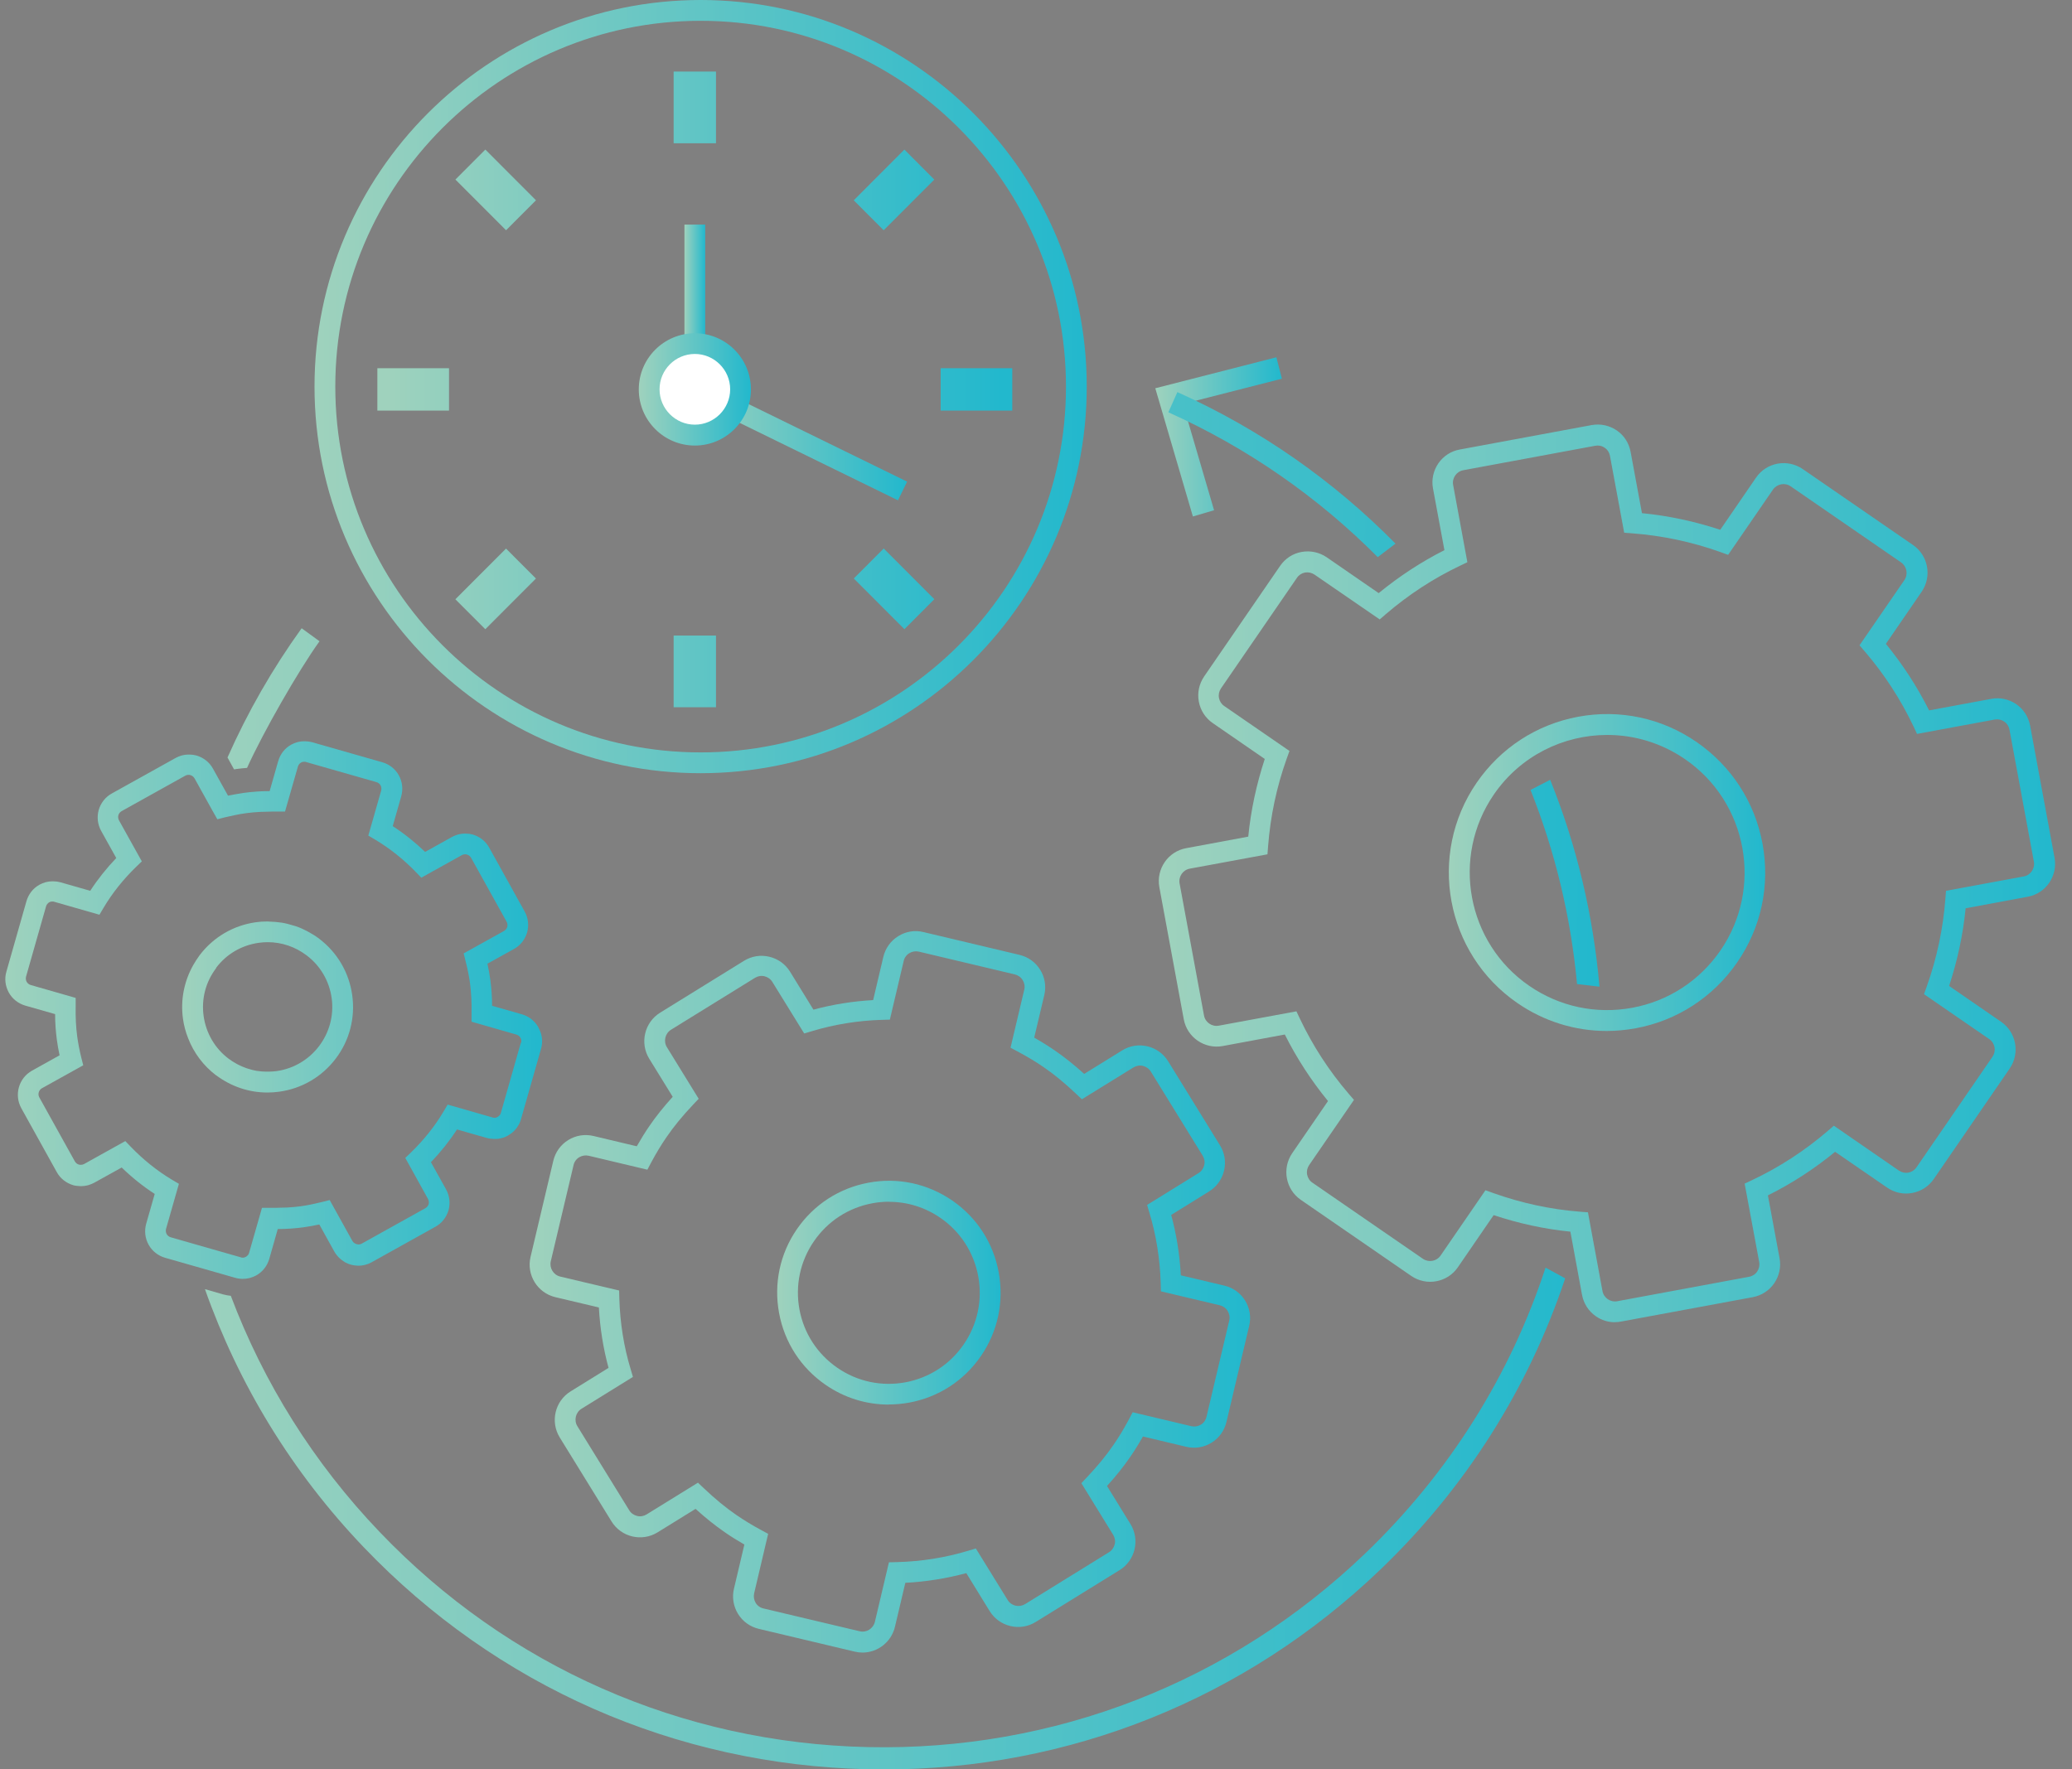 <svg xmlns="http://www.w3.org/2000/svg" width="96" height="82" viewBox="0 0 96 82" fill="none"><rect x="0" y="0" width="96" height="82" fill="#808080" stroke="none"/><g clip-path="url(#clip0_206_5939)"><path d="M32.673 10.409H31.711V18.047H32.673V10.409Z" fill="url(#paint0_linear_206_5939)"></path><path d="M32.409 17.614L31.986 18.48L41.605 23.187L42.028 22.321L32.409 17.614Z" fill="url(#paint1_linear_206_5939)"></path><path d="M32.193 20.168C33.362 20.168 34.31 19.218 34.31 18.047C34.31 16.876 33.362 15.927 32.193 15.927C31.024 15.927 30.076 16.876 30.076 18.047C30.076 19.218 31.024 20.168 32.193 20.168Z" fill="white"></path><path d="M32.194 20.649C30.76 20.649 29.596 19.483 29.596 18.047C29.596 16.611 30.76 15.445 32.194 15.445C33.628 15.445 34.792 16.611 34.792 18.047C34.792 19.483 33.628 20.649 32.194 20.649ZM32.194 16.404C31.289 16.404 30.558 17.141 30.558 18.042C30.558 18.943 31.294 19.681 32.194 19.681C33.094 19.681 33.83 18.943 33.83 18.042C33.83 17.141 33.094 16.404 32.194 16.404Z" fill="url(#paint2_linear_206_5939)"></path><path d="M32.673 3.816H31.711V6.139H32.673V3.816Z" fill="#003C4F"></path><path d="M32.673 29.955H31.711V32.277H32.673V29.955Z" fill="#003C4F"></path><path d="M20.304 17.565H17.984V18.529H20.304V17.565Z" fill="#003C4F"></path><path d="M46.401 17.565H44.082V18.529H46.401V17.565Z" fill="#003C4F"></path><path d="M22.487 7.639L21.807 8.321L23.447 9.963L24.127 9.282L22.487 7.639Z" fill="#003C4F"></path><path d="M40.944 26.128L40.264 26.81L41.904 28.452L42.584 27.77L40.944 26.128Z" fill="#003C4F"></path><path d="M41.902 7.64L40.262 9.283L40.942 9.964L42.582 8.322L41.902 7.64Z" fill="#003C4F"></path><path d="M23.445 26.131L21.805 27.773L22.485 28.454L24.125 26.812L23.445 26.131Z" fill="#003C4F"></path><path d="M32.673 3.816H31.711V6.139H32.673V3.816Z" fill="url(#paint3_linear_206_5939)"></path><path d="M32.673 29.955H31.711V32.277H32.673V29.955Z" fill="url(#paint4_linear_206_5939)"></path><path d="M20.304 17.565H17.984V18.529H20.304V17.565Z" fill="url(#paint5_linear_206_5939)"></path><path d="M46.401 17.565H44.082V18.529H46.401V17.565Z" fill="url(#paint6_linear_206_5939)"></path><path d="M22.487 7.639L21.807 8.321L23.447 9.963L24.127 9.282L22.487 7.639Z" fill="url(#paint7_linear_206_5939)"></path><path d="M40.944 26.128L40.264 26.81L41.904 28.452L42.584 27.77L40.944 26.128Z" fill="url(#paint8_linear_206_5939)"></path><path d="M41.902 7.64L40.262 9.283L40.942 9.964L42.582 8.322L41.902 7.64Z" fill="url(#paint9_linear_206_5939)"></path><path d="M23.445 26.131L21.805 27.773L22.485 28.454L24.125 26.812L23.445 26.131Z" fill="url(#paint10_linear_206_5939)"></path><path d="M32.673 3.816H31.711V6.139H32.673V3.816Z" stroke="url(#paint11_linear_206_5939)" stroke-miterlimit="10"></path><path d="M32.673 29.955H31.711V32.277H32.673V29.955Z" stroke="url(#paint12_linear_206_5939)" stroke-miterlimit="10"></path><path d="M20.304 17.565H17.984V18.529H20.304V17.565Z" stroke="url(#paint13_linear_206_5939)" stroke-miterlimit="10"></path><path d="M46.401 17.565H44.082V18.529H46.401V17.565Z" stroke="url(#paint14_linear_206_5939)" stroke-miterlimit="10"></path><path d="M22.487 7.639L21.807 8.321L23.447 9.963L24.127 9.282L22.487 7.639Z" stroke="url(#paint15_linear_206_5939)" stroke-miterlimit="10"></path><path d="M40.944 26.128L40.264 26.81L41.904 28.452L42.584 27.77L40.944 26.128Z" stroke="url(#paint16_linear_206_5939)" stroke-miterlimit="10"></path><path d="M41.902 7.64L40.262 9.283L40.942 9.964L42.582 8.322L41.902 7.64Z" stroke="url(#paint17_linear_206_5939)" stroke-miterlimit="10"></path><path d="M23.445 26.131L21.805 27.773L22.485 28.454L24.125 26.812L23.445 26.131Z" stroke="url(#paint18_linear_206_5939)" stroke-miterlimit="10"></path><path d="M74.819 61.278C74.506 61.278 74.208 61.187 73.943 61.004C73.602 60.768 73.375 60.416 73.298 60.006L72.759 57.081C71.556 56.961 70.363 56.7 69.204 56.315L67.544 58.734C67.062 59.438 66.091 59.616 65.388 59.134L60.269 55.606C59.566 55.12 59.388 54.156 59.869 53.447L61.529 51.028C60.745 50.069 60.076 49.038 59.528 47.944L56.65 48.479C55.813 48.633 55 48.079 54.846 47.236L53.715 41.116C53.561 40.277 54.114 39.463 54.956 39.309L57.834 38.774C57.954 37.554 58.214 36.35 58.599 35.174L56.188 33.511C55.847 33.275 55.62 32.923 55.544 32.514C55.467 32.104 55.558 31.695 55.789 31.352L59.311 26.225C59.547 25.883 59.898 25.652 60.307 25.579C60.716 25.507 61.125 25.594 61.467 25.825L63.877 27.488C64.825 26.712 65.845 26.042 66.923 25.497L66.394 22.64C66.317 22.23 66.408 21.82 66.639 21.478C66.875 21.136 67.226 20.905 67.635 20.833L73.746 19.7C74.155 19.628 74.564 19.715 74.905 19.946C75.247 20.177 75.473 20.534 75.55 20.943L76.075 23.782C77.306 23.902 78.524 24.163 79.703 24.553L81.362 22.134C81.598 21.792 81.95 21.565 82.359 21.488C82.763 21.416 83.177 21.502 83.518 21.734L88.638 25.261C89.34 25.748 89.518 26.712 89.037 27.42L87.377 29.839C88.161 30.798 88.83 31.829 89.379 32.923L92.256 32.389C92.665 32.311 93.074 32.403 93.416 32.634C93.757 32.87 93.983 33.222 94.06 33.632L95.191 39.752C95.345 40.595 94.792 41.405 93.95 41.559L91.072 42.094C90.952 43.313 90.692 44.518 90.307 45.694L92.718 47.356C93.42 47.843 93.598 48.807 93.117 49.515L89.595 54.643C89.359 54.985 89.008 55.211 88.599 55.288C88.19 55.365 87.781 55.274 87.44 55.043L85.024 53.38C84.062 54.17 83.018 54.85 81.911 55.399L82.45 58.31C82.527 58.715 82.436 59.129 82.205 59.471C81.969 59.813 81.618 60.04 81.209 60.117L75.098 61.249C75.002 61.269 74.91 61.274 74.814 61.274L74.819 61.278ZM68.828 55.163L69.175 55.288C70.484 55.756 71.84 56.05 73.202 56.156L73.573 56.185L74.246 59.833C74.304 60.151 74.612 60.363 74.929 60.305L81.04 59.172C81.194 59.144 81.329 59.057 81.415 58.927C81.502 58.797 81.536 58.642 81.507 58.488L80.833 54.855L81.17 54.696C82.431 54.103 83.614 53.332 84.687 52.411L84.966 52.17L87.983 54.252C88.113 54.339 88.267 54.373 88.421 54.344C88.575 54.315 88.71 54.228 88.796 54.098L92.319 48.971C92.405 48.841 92.439 48.686 92.41 48.532C92.381 48.378 92.294 48.243 92.165 48.156L89.143 46.075L89.268 45.727C89.74 44.407 90.028 43.038 90.134 41.655L90.163 41.284L93.762 40.619C94.08 40.562 94.291 40.253 94.234 39.935L93.103 33.815C93.074 33.661 92.987 33.526 92.857 33.439C92.728 33.352 92.573 33.319 92.42 33.347L88.82 34.013L88.662 33.675C88.07 32.427 87.31 31.251 86.395 30.186L86.155 29.907L88.234 26.885C88.416 26.62 88.349 26.254 88.084 26.066L82.965 22.538C82.7 22.355 82.335 22.423 82.147 22.688L80.068 25.714L79.722 25.589C78.394 25.112 77.013 24.823 75.622 24.717L75.252 24.688L74.593 21.127C74.564 20.972 74.477 20.837 74.347 20.751C74.217 20.659 74.063 20.63 73.909 20.659L67.799 21.792C67.481 21.849 67.269 22.158 67.327 22.476L67.986 26.056L67.654 26.215C66.418 26.803 65.258 27.56 64.204 28.466L63.925 28.707L60.904 26.63C60.774 26.543 60.62 26.509 60.466 26.533C60.312 26.562 60.177 26.649 60.09 26.779L56.568 31.907C56.482 32.037 56.448 32.191 56.477 32.345C56.506 32.499 56.593 32.634 56.722 32.721L59.744 34.803L59.619 35.15C59.147 36.47 58.859 37.839 58.753 39.222L58.724 39.593L55.125 40.258C54.807 40.316 54.596 40.624 54.653 40.942L55.784 47.062C55.842 47.38 56.15 47.592 56.467 47.535L60.066 46.87L60.225 47.207C60.817 48.455 61.577 49.631 62.492 50.696L62.732 50.975L60.654 53.997C60.567 54.127 60.533 54.281 60.562 54.435C60.591 54.59 60.678 54.725 60.807 54.811L65.927 58.339C66.196 58.522 66.562 58.455 66.745 58.189L68.824 55.163H68.828Z" fill="url(#paint19_linear_206_5939)"></path><path d="M74.439 47.78C72.971 47.78 71.537 47.337 70.301 46.484C66.971 44.19 66.124 39.612 68.415 36.277C69.526 34.663 71.196 33.574 73.121 33.217C75.045 32.861 76.994 33.275 78.606 34.388C80.218 35.502 81.305 37.174 81.661 39.101C82.017 41.029 81.603 42.981 80.492 44.595C79.38 46.209 77.711 47.298 75.786 47.655C75.334 47.737 74.886 47.78 74.439 47.78ZM74.468 34.061C72.442 34.061 70.445 35.025 69.213 36.822C67.226 39.718 67.958 43.699 70.854 45.689C72.254 46.653 73.948 47.014 75.623 46.706C77.297 46.397 78.745 45.453 79.712 44.05C81.7 41.154 80.968 37.174 78.072 35.184C76.97 34.427 75.714 34.061 74.473 34.061H74.468Z" fill="url(#paint20_linear_206_5939)"></path><path d="M39.959 76.588C39.843 76.588 39.723 76.574 39.603 76.545L35.157 75.489C34.753 75.393 34.411 75.147 34.195 74.796C33.978 74.444 33.911 74.025 34.007 73.624L34.488 71.581C34.161 71.393 33.858 71.205 33.569 71.003C33.131 70.699 32.689 70.348 32.227 69.928L30.466 71.017C29.739 71.466 28.782 71.239 28.334 70.511L25.933 66.618C25.486 65.89 25.712 64.931 26.438 64.483L28.195 63.394C27.949 62.488 27.8 61.553 27.747 60.594L25.731 60.117C24.899 59.919 24.384 59.081 24.581 58.252L25.635 53.799C25.731 53.394 25.977 53.052 26.328 52.835C26.679 52.618 27.098 52.551 27.497 52.647L29.503 53.124C29.696 52.787 29.888 52.474 30.095 52.175C30.398 51.732 30.75 51.293 31.168 50.831L30.081 49.067C29.633 48.339 29.86 47.38 30.586 46.932L34.474 44.527C34.825 44.311 35.244 44.243 35.643 44.34C36.047 44.436 36.389 44.682 36.605 45.033L37.688 46.792C38.583 46.551 39.507 46.402 40.455 46.349L40.926 44.349C41.022 43.944 41.268 43.602 41.619 43.385C41.97 43.168 42.384 43.096 42.788 43.197L47.234 44.253C47.638 44.349 47.98 44.595 48.196 44.947C48.413 45.298 48.48 45.713 48.384 46.118L47.917 48.089C48.269 48.286 48.586 48.489 48.889 48.696C49.327 48.999 49.77 49.351 50.232 49.77L51.993 48.681C52.719 48.228 53.677 48.46 54.124 49.187L56.525 53.081C56.742 53.433 56.809 53.847 56.713 54.252C56.617 54.657 56.371 54.999 56.02 55.216L54.264 56.305C54.509 57.211 54.658 58.146 54.711 59.105L56.727 59.582C57.132 59.678 57.473 59.924 57.69 60.276C57.906 60.628 57.974 61.047 57.877 61.447L56.824 65.9C56.727 66.304 56.482 66.647 56.131 66.863C55.779 67.08 55.366 67.148 54.962 67.051L52.955 66.574C52.763 66.912 52.57 67.225 52.363 67.524C52.055 67.972 51.709 68.406 51.29 68.868L52.378 70.632C52.825 71.36 52.599 72.319 51.873 72.767L47.985 75.171C47.633 75.388 47.215 75.456 46.816 75.359C46.411 75.263 46.07 75.017 45.853 74.665L44.771 72.906C43.856 73.152 42.908 73.306 41.946 73.355L41.465 75.393C41.297 76.106 40.661 76.588 39.959 76.588ZM32.342 68.719L32.612 68.974C33.136 69.471 33.627 69.875 34.113 70.208C34.469 70.454 34.849 70.685 35.268 70.911L35.59 71.085L34.941 73.841C34.907 73.996 34.931 74.15 35.013 74.285C35.094 74.42 35.224 74.511 35.378 74.545L39.829 75.6C40.142 75.677 40.459 75.48 40.536 75.162L41.186 72.405L41.556 72.396C42.692 72.367 43.803 72.188 44.857 71.87L45.213 71.764L46.686 74.15C46.767 74.285 46.897 74.376 47.051 74.415C47.205 74.448 47.359 74.424 47.494 74.343L51.382 71.938C51.516 71.856 51.608 71.726 51.646 71.572C51.685 71.417 51.656 71.263 51.574 71.128L50.102 68.738L50.357 68.468C50.862 67.933 51.252 67.456 51.589 66.965C51.839 66.603 52.075 66.213 52.306 65.779L52.479 65.451L55.197 66.097C55.351 66.131 55.505 66.107 55.64 66.025C55.775 65.943 55.866 65.813 55.9 65.659L56.953 61.201C56.992 61.047 56.963 60.893 56.881 60.758C56.8 60.623 56.67 60.531 56.516 60.493L53.788 59.847L53.778 59.476C53.744 58.348 53.571 57.245 53.253 56.199L53.148 55.842L55.529 54.368C55.664 54.286 55.755 54.156 55.794 54.002C55.832 53.847 55.804 53.693 55.722 53.558L53.321 49.664C53.239 49.529 53.109 49.438 52.955 49.399C52.806 49.361 52.647 49.39 52.512 49.472L50.126 50.946L49.856 50.691C49.322 50.185 48.846 49.795 48.355 49.457C47.994 49.207 47.595 48.971 47.148 48.73L46.82 48.556L47.456 45.867C47.494 45.713 47.465 45.559 47.383 45.424C47.301 45.289 47.172 45.197 47.018 45.159L42.572 44.103C42.418 44.07 42.264 44.094 42.129 44.176C41.994 44.258 41.903 44.388 41.869 44.542L41.229 47.255L40.859 47.265C39.742 47.298 38.65 47.477 37.616 47.79L37.26 47.896L35.787 45.511C35.706 45.376 35.576 45.284 35.422 45.245C35.268 45.207 35.114 45.236 34.979 45.318L31.091 47.722C30.817 47.891 30.73 48.257 30.899 48.532L32.371 50.922L32.116 51.192C31.62 51.717 31.216 52.209 30.884 52.696C30.634 53.057 30.403 53.443 30.167 53.881L29.994 54.209L27.276 53.563C27.127 53.529 26.968 53.553 26.833 53.635C26.698 53.717 26.607 53.847 26.573 54.002L25.519 58.454C25.447 58.767 25.64 59.086 25.957 59.163L28.686 59.808L28.695 60.179C28.729 61.307 28.902 62.411 29.22 63.456L29.325 63.813L26.944 65.288C26.669 65.456 26.583 65.823 26.751 66.097L29.152 69.991C29.234 70.126 29.364 70.218 29.518 70.256C29.672 70.295 29.826 70.266 29.96 70.184L32.347 68.709L32.342 68.719Z" fill="url(#paint21_linear_206_5939)"></path><path d="M41.172 65.095C40.137 65.095 39.122 64.782 38.251 64.18C37.111 63.394 36.346 62.213 36.096 60.85C35.845 59.491 36.134 58.112 36.918 56.97C37.703 55.828 38.881 55.062 40.243 54.811C41.605 54.556 42.976 54.855 44.116 55.635C45.257 56.421 46.022 57.602 46.272 58.965C46.522 60.329 46.233 61.703 45.449 62.845C44.665 63.987 43.486 64.753 42.124 65.004C41.807 65.061 41.489 65.09 41.172 65.09V65.095ZM41.191 55.693C40.931 55.693 40.676 55.717 40.416 55.766C39.31 55.973 38.352 56.594 37.712 57.525C37.072 58.455 36.837 59.572 37.039 60.681C37.245 61.789 37.866 62.748 38.795 63.389C39.723 64.03 40.84 64.266 41.946 64.064C43.053 63.857 44.015 63.235 44.651 62.305C45.29 61.375 45.526 60.257 45.324 59.148C45.117 58.04 44.496 57.076 43.568 56.44C42.856 55.949 42.033 55.698 41.191 55.698V55.693Z" fill="url(#paint22_linear_206_5939)"></path><path d="M55.269 23.936L53.527 17.994L59.138 16.558L59.393 17.551L54.807 18.722L56.251 23.647L55.269 23.936Z" fill="url(#paint23_linear_206_5939)"></path><path d="M54.551 18.172L54.133 19.107C57.823 20.765 61.09 23.059 63.833 25.82L64.656 25.194C61.807 22.302 58.406 19.902 54.551 18.172Z" fill="url(#paint24_linear_206_5939)"></path><path d="M10.94 35.641C11.104 35.617 11.277 35.603 11.446 35.588C12.187 33.95 13.813 31.097 14.804 29.719L13.976 29.116C12.615 31.005 11.47 33.01 10.541 35.106L10.844 35.656C10.878 35.656 10.907 35.646 10.94 35.641Z" fill="url(#paint25_linear_206_5939)"></path><path d="M10.007 49.828C10.705 50.354 11.532 50.633 12.389 50.633C12.572 50.633 12.754 50.619 12.937 50.595C13.986 50.45 14.915 49.906 15.555 49.062C16.195 48.219 16.464 47.173 16.32 46.127C16.175 45.077 15.632 44.147 14.79 43.506C14.636 43.386 14.467 43.284 14.299 43.193C14.265 43.173 14.236 43.154 14.203 43.14C14.039 43.053 13.871 42.981 13.697 42.923C13.664 42.913 13.63 42.904 13.596 42.894C13.423 42.841 13.25 42.793 13.072 42.764C13.062 42.764 13.048 42.759 13.038 42.759C12.851 42.73 12.663 42.716 12.475 42.711C12.456 42.711 12.432 42.706 12.413 42.706C12.393 42.706 12.374 42.706 12.355 42.706C12.191 42.706 12.028 42.716 11.864 42.74C10.815 42.884 9.887 43.429 9.247 44.272C9.136 44.422 9.04 44.576 8.948 44.735C8.53 45.482 8.357 46.344 8.477 47.212C8.52 47.525 8.602 47.829 8.717 48.118C8.977 48.792 9.42 49.385 10.007 49.833V49.828ZM10.012 44.855C10.493 44.214 11.2 43.805 11.989 43.694C12.129 43.675 12.268 43.665 12.403 43.665C13.053 43.665 13.678 43.877 14.207 44.277C14.847 44.759 15.256 45.467 15.367 46.258C15.593 47.896 14.443 49.414 12.807 49.641C12.687 49.655 12.562 49.665 12.442 49.665C12.413 49.665 12.379 49.665 12.35 49.665C12.206 49.665 12.062 49.655 11.922 49.631C11.917 49.631 11.908 49.631 11.903 49.631C11.763 49.607 11.628 49.573 11.498 49.53C11.475 49.52 11.45 49.515 11.421 49.506C11.292 49.462 11.162 49.404 11.037 49.342C11.013 49.327 10.989 49.313 10.964 49.303C10.835 49.231 10.709 49.154 10.594 49.067C9.954 48.585 9.545 47.877 9.434 47.087C9.324 46.291 9.531 45.501 10.017 44.865L10.012 44.855Z" fill="url(#paint26_linear_206_5939)"></path><path d="M24.947 47.616C24.783 47.318 24.509 47.106 24.186 47.009L22.8 46.614C22.8 46.185 22.767 45.79 22.719 45.419C22.685 45.173 22.642 44.927 22.584 44.662L23.816 43.978C24.114 43.814 24.326 43.539 24.422 43.217C24.513 42.889 24.475 42.547 24.311 42.248L22.666 39.284C22.502 38.986 22.228 38.773 21.905 38.677C21.8 38.648 21.699 38.634 21.593 38.634C21.564 38.634 21.53 38.634 21.501 38.634C21.434 38.634 21.367 38.643 21.299 38.658C21.27 38.663 21.241 38.667 21.213 38.677C21.121 38.706 21.03 38.74 20.943 38.788L19.697 39.482C19.23 39.034 18.73 38.634 18.196 38.287L18.59 36.904C18.682 36.576 18.643 36.234 18.48 35.935C18.316 35.636 18.042 35.424 17.719 35.328L14.462 34.398C14.356 34.369 14.25 34.355 14.149 34.355C14.12 34.355 14.087 34.355 14.058 34.355C13.991 34.355 13.923 34.364 13.851 34.379C13.822 34.383 13.793 34.388 13.764 34.398C13.673 34.427 13.582 34.461 13.495 34.509C13.197 34.672 12.985 34.947 12.889 35.275L12.494 36.663C12.066 36.663 11.671 36.697 11.301 36.745C11.281 36.745 11.267 36.749 11.248 36.754C11.027 36.788 10.8 36.827 10.565 36.875L10.29 36.383L9.867 35.622C9.703 35.323 9.429 35.111 9.107 35.015C9.001 34.986 8.9 34.971 8.794 34.971C8.765 34.971 8.731 34.971 8.703 34.971C8.635 34.971 8.563 34.981 8.496 34.995C8.467 35 8.438 35.005 8.409 35.015C8.318 35.044 8.226 35.077 8.14 35.126L5.18 36.774C4.882 36.938 4.67 37.212 4.574 37.535C4.483 37.863 4.521 38.205 4.685 38.504L5.387 39.766C4.935 40.239 4.531 40.745 4.18 41.284L2.799 40.889C2.693 40.86 2.587 40.846 2.486 40.846C2.457 40.846 2.423 40.846 2.395 40.846C2.327 40.846 2.26 40.855 2.188 40.87C2.159 40.875 2.13 40.879 2.101 40.889C2.01 40.918 1.918 40.952 1.832 41C1.533 41.164 1.322 41.438 1.225 41.766L0.297 45.029C0.2 45.356 0.244 45.698 0.407 45.997C0.571 46.296 0.845 46.508 1.168 46.604L2.553 46.999C2.553 47.428 2.587 47.824 2.635 48.195C2.669 48.426 2.707 48.667 2.76 48.908L1.48 49.621C0.869 49.963 0.648 50.739 0.985 51.356L2.63 54.32C2.794 54.618 3.068 54.83 3.391 54.927C3.492 54.956 3.597 54.965 3.703 54.97C3.732 54.97 3.766 54.97 3.795 54.97C3.862 54.97 3.929 54.961 4.002 54.946C4.03 54.941 4.059 54.936 4.088 54.927C4.18 54.898 4.271 54.864 4.362 54.816L5.638 54.108C6.114 54.57 6.624 54.98 7.168 55.332L6.773 56.715C6.682 57.042 6.72 57.385 6.884 57.683C7.047 57.982 7.322 58.194 7.644 58.29L9.434 58.801L10.613 59.139L10.901 59.221C11.017 59.254 11.137 59.269 11.253 59.269C11.464 59.269 11.676 59.216 11.869 59.11C12.167 58.946 12.379 58.671 12.475 58.348L12.869 56.96C13.298 56.96 13.692 56.927 14.063 56.879C14.303 56.845 14.544 56.801 14.794 56.748L15.492 58.006C15.545 58.102 15.607 58.18 15.679 58.257C15.699 58.276 15.723 58.3 15.742 58.319C15.8 58.372 15.862 58.42 15.925 58.459C15.949 58.474 15.968 58.488 15.992 58.502C16.079 58.551 16.17 58.589 16.266 58.613C16.281 58.613 16.295 58.618 16.31 58.623C16.391 58.642 16.478 58.652 16.56 58.657C16.589 58.657 16.622 58.657 16.651 58.657C16.719 58.657 16.786 58.647 16.853 58.633C16.882 58.628 16.911 58.623 16.94 58.613C17.036 58.589 17.128 58.551 17.214 58.502L20.173 56.854C20.472 56.691 20.683 56.416 20.78 56.093C20.871 55.765 20.832 55.423 20.669 55.124L19.966 53.862C20.419 53.389 20.823 52.883 21.174 52.344L22.555 52.739C22.661 52.768 22.767 52.778 22.868 52.782C22.916 52.782 22.959 52.782 23.007 52.782C23.031 52.782 23.06 52.782 23.084 52.778C23.152 52.768 23.214 52.753 23.277 52.734C23.287 52.734 23.296 52.734 23.306 52.729C23.378 52.705 23.445 52.676 23.513 52.638C23.532 52.628 23.551 52.614 23.57 52.604C23.619 52.575 23.662 52.546 23.705 52.513C23.724 52.498 23.744 52.479 23.768 52.459C23.806 52.426 23.84 52.392 23.873 52.353C23.893 52.334 23.907 52.31 23.926 52.291C23.96 52.247 23.989 52.204 24.013 52.156C24.027 52.137 24.037 52.112 24.052 52.093C24.085 52.021 24.119 51.949 24.138 51.871L25.067 48.609C25.163 48.281 25.12 47.939 24.956 47.641L24.947 47.616ZM24.133 48.32L23.205 51.582C23.195 51.621 23.176 51.655 23.152 51.684C23.142 51.693 23.137 51.698 23.128 51.708C23.108 51.727 23.094 51.741 23.07 51.756C23.06 51.761 23.046 51.77 23.036 51.775C23.012 51.785 22.993 51.794 22.969 51.799C22.954 51.799 22.945 51.804 22.93 51.804C22.926 51.804 22.916 51.804 22.911 51.804C22.882 51.804 22.853 51.804 22.825 51.79L20.741 51.192L20.553 51.51C20.145 52.199 19.634 52.835 19.043 53.409L18.778 53.664L19.832 55.568C19.87 55.64 19.88 55.727 19.861 55.804C19.837 55.886 19.784 55.948 19.711 55.992L16.752 57.64C16.709 57.664 16.661 57.674 16.618 57.674C16.618 57.674 16.608 57.674 16.603 57.674C16.593 57.674 16.589 57.669 16.579 57.669C16.541 57.669 16.507 57.654 16.473 57.64C16.459 57.635 16.449 57.63 16.435 57.621C16.391 57.592 16.358 57.563 16.329 57.515L15.275 55.616L14.914 55.708C14.563 55.794 14.241 55.862 13.923 55.905C13.726 55.934 13.514 55.948 13.298 55.963C13.225 55.963 13.153 55.963 13.081 55.968C12.893 55.972 12.711 55.982 12.508 55.977H12.138L11.541 58.064C11.532 58.102 11.512 58.136 11.488 58.165C11.484 58.175 11.474 58.184 11.464 58.189C11.445 58.209 11.431 58.223 11.407 58.237C11.397 58.247 11.383 58.252 11.373 58.257C11.349 58.266 11.33 58.276 11.306 58.281C11.291 58.281 11.281 58.286 11.267 58.286C11.262 58.286 11.253 58.286 11.248 58.286C11.219 58.286 11.19 58.286 11.161 58.271L10.266 58.016L9.102 57.683L7.909 57.341C7.827 57.317 7.764 57.264 7.721 57.192C7.682 57.119 7.673 57.033 7.692 56.956L8.289 54.864L7.971 54.676C7.278 54.262 6.638 53.746 6.061 53.149L5.806 52.883L3.891 53.949C3.848 53.973 3.8 53.982 3.756 53.982C3.751 53.982 3.747 53.982 3.742 53.982C3.713 53.982 3.684 53.982 3.655 53.973C3.573 53.949 3.511 53.895 3.468 53.823L1.822 50.859C1.74 50.71 1.793 50.522 1.942 50.435L3.857 49.37L3.766 49.014C3.684 48.681 3.621 48.354 3.578 48.04C3.52 47.611 3.496 47.149 3.506 46.619V46.248L1.423 45.65C1.341 45.626 1.278 45.573 1.235 45.501C1.196 45.428 1.187 45.347 1.206 45.265L2.135 42.002C2.159 41.92 2.212 41.858 2.284 41.814C2.327 41.79 2.37 41.781 2.419 41.781C2.423 41.781 2.428 41.781 2.433 41.781C2.462 41.781 2.491 41.781 2.52 41.795L4.608 42.393L4.796 42.075C5.205 41.385 5.715 40.749 6.306 40.176L6.571 39.92L5.512 38.017C5.474 37.945 5.464 37.863 5.484 37.781C5.508 37.699 5.561 37.636 5.633 37.593L8.592 35.945C8.635 35.921 8.678 35.911 8.727 35.911C8.727 35.911 8.736 35.911 8.741 35.911C8.77 35.911 8.799 35.911 8.828 35.925C8.909 35.95 8.972 36.003 9.015 36.075L9.833 37.55L10.069 37.969L10.43 37.877C10.569 37.843 10.704 37.815 10.839 37.786C11.036 37.742 11.233 37.709 11.421 37.684C11.618 37.656 11.83 37.641 12.047 37.627C12.119 37.627 12.191 37.627 12.263 37.622C12.379 37.622 12.484 37.612 12.605 37.612C12.682 37.612 12.759 37.612 12.836 37.612H13.206L13.803 35.526C13.827 35.444 13.88 35.381 13.952 35.338C13.995 35.313 14.039 35.304 14.087 35.304C14.091 35.304 14.096 35.304 14.101 35.304C14.13 35.304 14.159 35.304 14.188 35.318L17.445 36.248C17.527 36.273 17.59 36.325 17.633 36.398C17.671 36.47 17.681 36.557 17.662 36.634L17.065 38.725L17.383 38.913C18.061 39.318 18.696 39.824 19.264 40.412L19.519 40.677L21.405 39.627C21.448 39.602 21.492 39.593 21.54 39.593C21.545 39.593 21.549 39.593 21.554 39.593C21.583 39.593 21.612 39.593 21.641 39.607C21.723 39.631 21.785 39.684 21.828 39.757L23.474 42.72C23.513 42.793 23.522 42.874 23.503 42.956C23.479 43.038 23.426 43.101 23.354 43.144L21.482 44.185L21.573 44.547C21.665 44.908 21.732 45.241 21.776 45.559C21.833 45.987 21.857 46.45 21.848 46.98V47.351L23.931 47.949C24.095 47.997 24.191 48.17 24.143 48.334L24.133 48.32Z" fill="url(#paint27_linear_206_5939)"></path><path d="M71.826 36.138L70.912 36.61C72.048 39.458 72.779 42.484 73.068 45.607L74.107 45.727C73.818 42.393 73.044 39.164 71.822 36.138H71.826Z" fill="url(#paint28_linear_206_5939)"></path><path d="M63.251 71.996C57.02 77.972 48.821 81.157 40.213 80.969C31.586 80.781 23.551 77.239 17.589 70.998C14.529 67.799 12.21 64.078 10.694 60.054C10.574 60.04 10.449 60.021 10.333 59.987L9.496 59.746C11.05 64.155 13.528 68.228 16.853 71.707C23.007 78.145 31.297 81.798 40.194 81.995C40.444 82 40.694 82.005 40.94 82.005C49.562 82.005 57.713 78.733 63.959 72.738C67.923 68.936 70.829 64.314 72.518 59.245L71.609 58.748C69.978 63.731 67.139 68.266 63.251 71.996Z" fill="url(#paint29_linear_206_5939)"></path><path d="M32.462 35.834C22.598 35.834 14.572 27.796 14.572 17.917C14.572 8.038 22.598 0 32.462 0C42.325 0 50.351 8.038 50.351 17.917C50.351 27.796 42.325 35.834 32.462 35.834ZM32.462 0.964C23.127 0.964 15.535 8.568 15.535 17.917C15.535 27.266 23.127 34.87 32.462 34.87C41.796 34.87 49.389 27.266 49.389 17.917C49.389 8.568 41.791 0.964 32.462 0.964Z" fill="url(#paint30_linear_206_5939)"></path></g><defs><linearGradient id="paint0_linear_206_5939" x1="31.711" y1="14.23" x2="32.673" y2="14.23" gradientUnits="userSpaceOnUse"><stop stop-color="#9FD2BD"></stop><stop offset="1" stop-color="#22B8CD"></stop></linearGradient><linearGradient id="paint1_linear_206_5939" x1="31.984" y1="20.398" x2="42.03" y2="20.398" gradientUnits="userSpaceOnUse"><stop stop-color="#9FD2BD"></stop><stop offset="1" stop-color="#22B8CD"></stop></linearGradient><linearGradient id="paint2_linear_206_5939" x1="29.596" y1="18.047" x2="34.797" y2="18.047" gradientUnits="userSpaceOnUse"><stop stop-color="#9FD2BD"></stop><stop offset="1" stop-color="#22B8CD"></stop></linearGradient><linearGradient id="paint3_linear_206_5939" x1="17.983" y1="18.047" x2="46.401" y2="18.047" gradientUnits="userSpaceOnUse"><stop stop-color="#9FD2BD"></stop><stop offset="1" stop-color="#22B8CD"></stop></linearGradient><linearGradient id="paint4_linear_206_5939" x1="17.983" y1="18.047" x2="46.401" y2="18.047" gradientUnits="userSpaceOnUse"><stop stop-color="#9FD2BD"></stop><stop offset="1" stop-color="#22B8CD"></stop></linearGradient><linearGradient id="paint5_linear_206_5939" x1="17.984" y1="18.047" x2="46.402" y2="18.047" gradientUnits="userSpaceOnUse"><stop stop-color="#9FD2BD"></stop><stop offset="1" stop-color="#22B8CD"></stop></linearGradient><linearGradient id="paint6_linear_206_5939" x1="17.984" y1="18.047" x2="46.401" y2="18.047" gradientUnits="userSpaceOnUse"><stop stop-color="#9FD2BD"></stop><stop offset="1" stop-color="#22B8CD"></stop></linearGradient><linearGradient id="paint7_linear_206_5939" x1="17.982" y1="18.047" x2="46.399" y2="18.047" gradientUnits="userSpaceOnUse"><stop stop-color="#9FD2BD"></stop><stop offset="1" stop-color="#22B8CD"></stop></linearGradient><linearGradient id="paint8_linear_206_5939" x1="17.985" y1="18.046" x2="46.402" y2="18.046" gradientUnits="userSpaceOnUse"><stop stop-color="#9FD2BD"></stop><stop offset="1" stop-color="#22B8CD"></stop></linearGradient><linearGradient id="paint9_linear_206_5939" x1="17.986" y1="18.044" x2="46.404" y2="18.044" gradientUnits="userSpaceOnUse"><stop stop-color="#9FD2BD"></stop><stop offset="1" stop-color="#22B8CD"></stop></linearGradient><linearGradient id="paint10_linear_206_5939" x1="17.983" y1="18.045" x2="46.401" y2="18.045" gradientUnits="userSpaceOnUse"><stop stop-color="#9FD2BD"></stop><stop offset="1" stop-color="#22B8CD"></stop></linearGradient><linearGradient id="paint11_linear_206_5939" x1="17.983" y1="18.047" x2="46.401" y2="18.047" gradientUnits="userSpaceOnUse"><stop stop-color="#9FD2BD"></stop><stop offset="1" stop-color="#22B8CD"></stop></linearGradient><linearGradient id="paint12_linear_206_5939" x1="17.983" y1="18.047" x2="46.401" y2="18.047" gradientUnits="userSpaceOnUse"><stop stop-color="#9FD2BD"></stop><stop offset="1" stop-color="#22B8CD"></stop></linearGradient><linearGradient id="paint13_linear_206_5939" x1="17.984" y1="18.047" x2="46.402" y2="18.047" gradientUnits="userSpaceOnUse"><stop stop-color="#9FD2BD"></stop><stop offset="1" stop-color="#22B8CD"></stop></linearGradient><linearGradient id="paint14_linear_206_5939" x1="17.984" y1="18.047" x2="46.401" y2="18.047" gradientUnits="userSpaceOnUse"><stop stop-color="#9FD2BD"></stop><stop offset="1" stop-color="#22B8CD"></stop></linearGradient><linearGradient id="paint15_linear_206_5939" x1="17.982" y1="18.047" x2="46.399" y2="18.047" gradientUnits="userSpaceOnUse"><stop stop-color="#9FD2BD"></stop><stop offset="1" stop-color="#22B8CD"></stop></linearGradient><linearGradient id="paint16_linear_206_5939" x1="17.985" y1="18.046" x2="46.402" y2="18.046" gradientUnits="userSpaceOnUse"><stop stop-color="#9FD2BD"></stop><stop offset="1" stop-color="#22B8CD"></stop></linearGradient><linearGradient id="paint17_linear_206_5939" x1="17.986" y1="18.044" x2="46.404" y2="18.044" gradientUnits="userSpaceOnUse"><stop stop-color="#9FD2BD"></stop><stop offset="1" stop-color="#22B8CD"></stop></linearGradient><linearGradient id="paint18_linear_206_5939" x1="17.983" y1="18.045" x2="46.401" y2="18.045" gradientUnits="userSpaceOnUse"><stop stop-color="#9FD2BD"></stop><stop offset="1" stop-color="#22B8CD"></stop></linearGradient><linearGradient id="paint19_linear_206_5939" x1="53.686" y1="40.48" x2="95.225" y2="40.48" gradientUnits="userSpaceOnUse"><stop stop-color="#9FD2BD"></stop><stop offset="1" stop-color="#22B8CD"></stop></linearGradient><linearGradient id="paint20_linear_206_5939" x1="67.13" y1="40.436" x2="81.786" y2="40.436" gradientUnits="userSpaceOnUse"><stop stop-color="#9FD2BD"></stop><stop offset="1" stop-color="#22B8CD"></stop></linearGradient><linearGradient id="paint21_linear_206_5939" x1="24.533" y1="59.866" x2="57.921" y2="59.866" gradientUnits="userSpaceOnUse"><stop stop-color="#9FD2BD"></stop><stop offset="1" stop-color="#22B8CD"></stop></linearGradient><linearGradient id="paint22_linear_206_5939" x1="36.004" y1="59.91" x2="46.359" y2="59.91" gradientUnits="userSpaceOnUse"><stop stop-color="#9FD2BD"></stop><stop offset="1" stop-color="#22B8CD"></stop></linearGradient><linearGradient id="paint23_linear_206_5939" x1="53.527" y1="20.25" x2="59.393" y2="20.25" gradientUnits="userSpaceOnUse"><stop stop-color="#9FD2BD"></stop><stop offset="1" stop-color="#22B8CD"></stop></linearGradient><linearGradient id="paint24_linear_206_5939" x1="8.189" y1="20.878" x2="74.814" y2="22.33" gradientUnits="userSpaceOnUse"><stop stop-color="#9FD2BD"></stop><stop offset="1" stop-color="#22B8CD"></stop></linearGradient><linearGradient id="paint25_linear_206_5939" x1="8.033" y1="32.289" x2="74.653" y2="33.74" gradientUnits="userSpaceOnUse"><stop stop-color="#9FD2BD"></stop><stop offset="1" stop-color="#22B8CD"></stop></linearGradient><linearGradient id="paint26_linear_206_5939" x1="8.438" y1="46.667" x2="28.046" y2="46.667" gradientUnits="userSpaceOnUse"><stop stop-color="#9FD2BD"></stop><stop offset="1" stop-color="#22B8CD"></stop></linearGradient><linearGradient id="paint27_linear_206_5939" x1="0.225" y1="46.807" x2="25.11" y2="46.807" gradientUnits="userSpaceOnUse"><stop stop-color="#9FD2BD"></stop><stop offset="1" stop-color="#22B8CD"></stop></linearGradient><linearGradient id="paint28_linear_206_5939" x1="7.785" y1="39.504" x2="74.41" y2="40.956" gradientUnits="userSpaceOnUse"><stop stop-color="#9FD2BD"></stop><stop offset="1" stop-color="#22B8CD"></stop></linearGradient><linearGradient id="paint29_linear_206_5939" x1="7.135" y1="69.303" x2="73.76" y2="70.754" gradientUnits="userSpaceOnUse"><stop stop-color="#9FD2BD"></stop><stop offset="1" stop-color="#22B8CD"></stop></linearGradient><linearGradient id="paint30_linear_206_5939" x1="14.572" y1="17.917" x2="50.351" y2="17.917" gradientUnits="userSpaceOnUse"><stop stop-color="#9FD2BD"></stop><stop offset="1" stop-color="#22B8CD"></stop></linearGradient><clipPath id="clip0_206_5939"><rect width="95" height="82" fill="white" transform="translate(0.225)"></rect></clipPath></defs></svg>